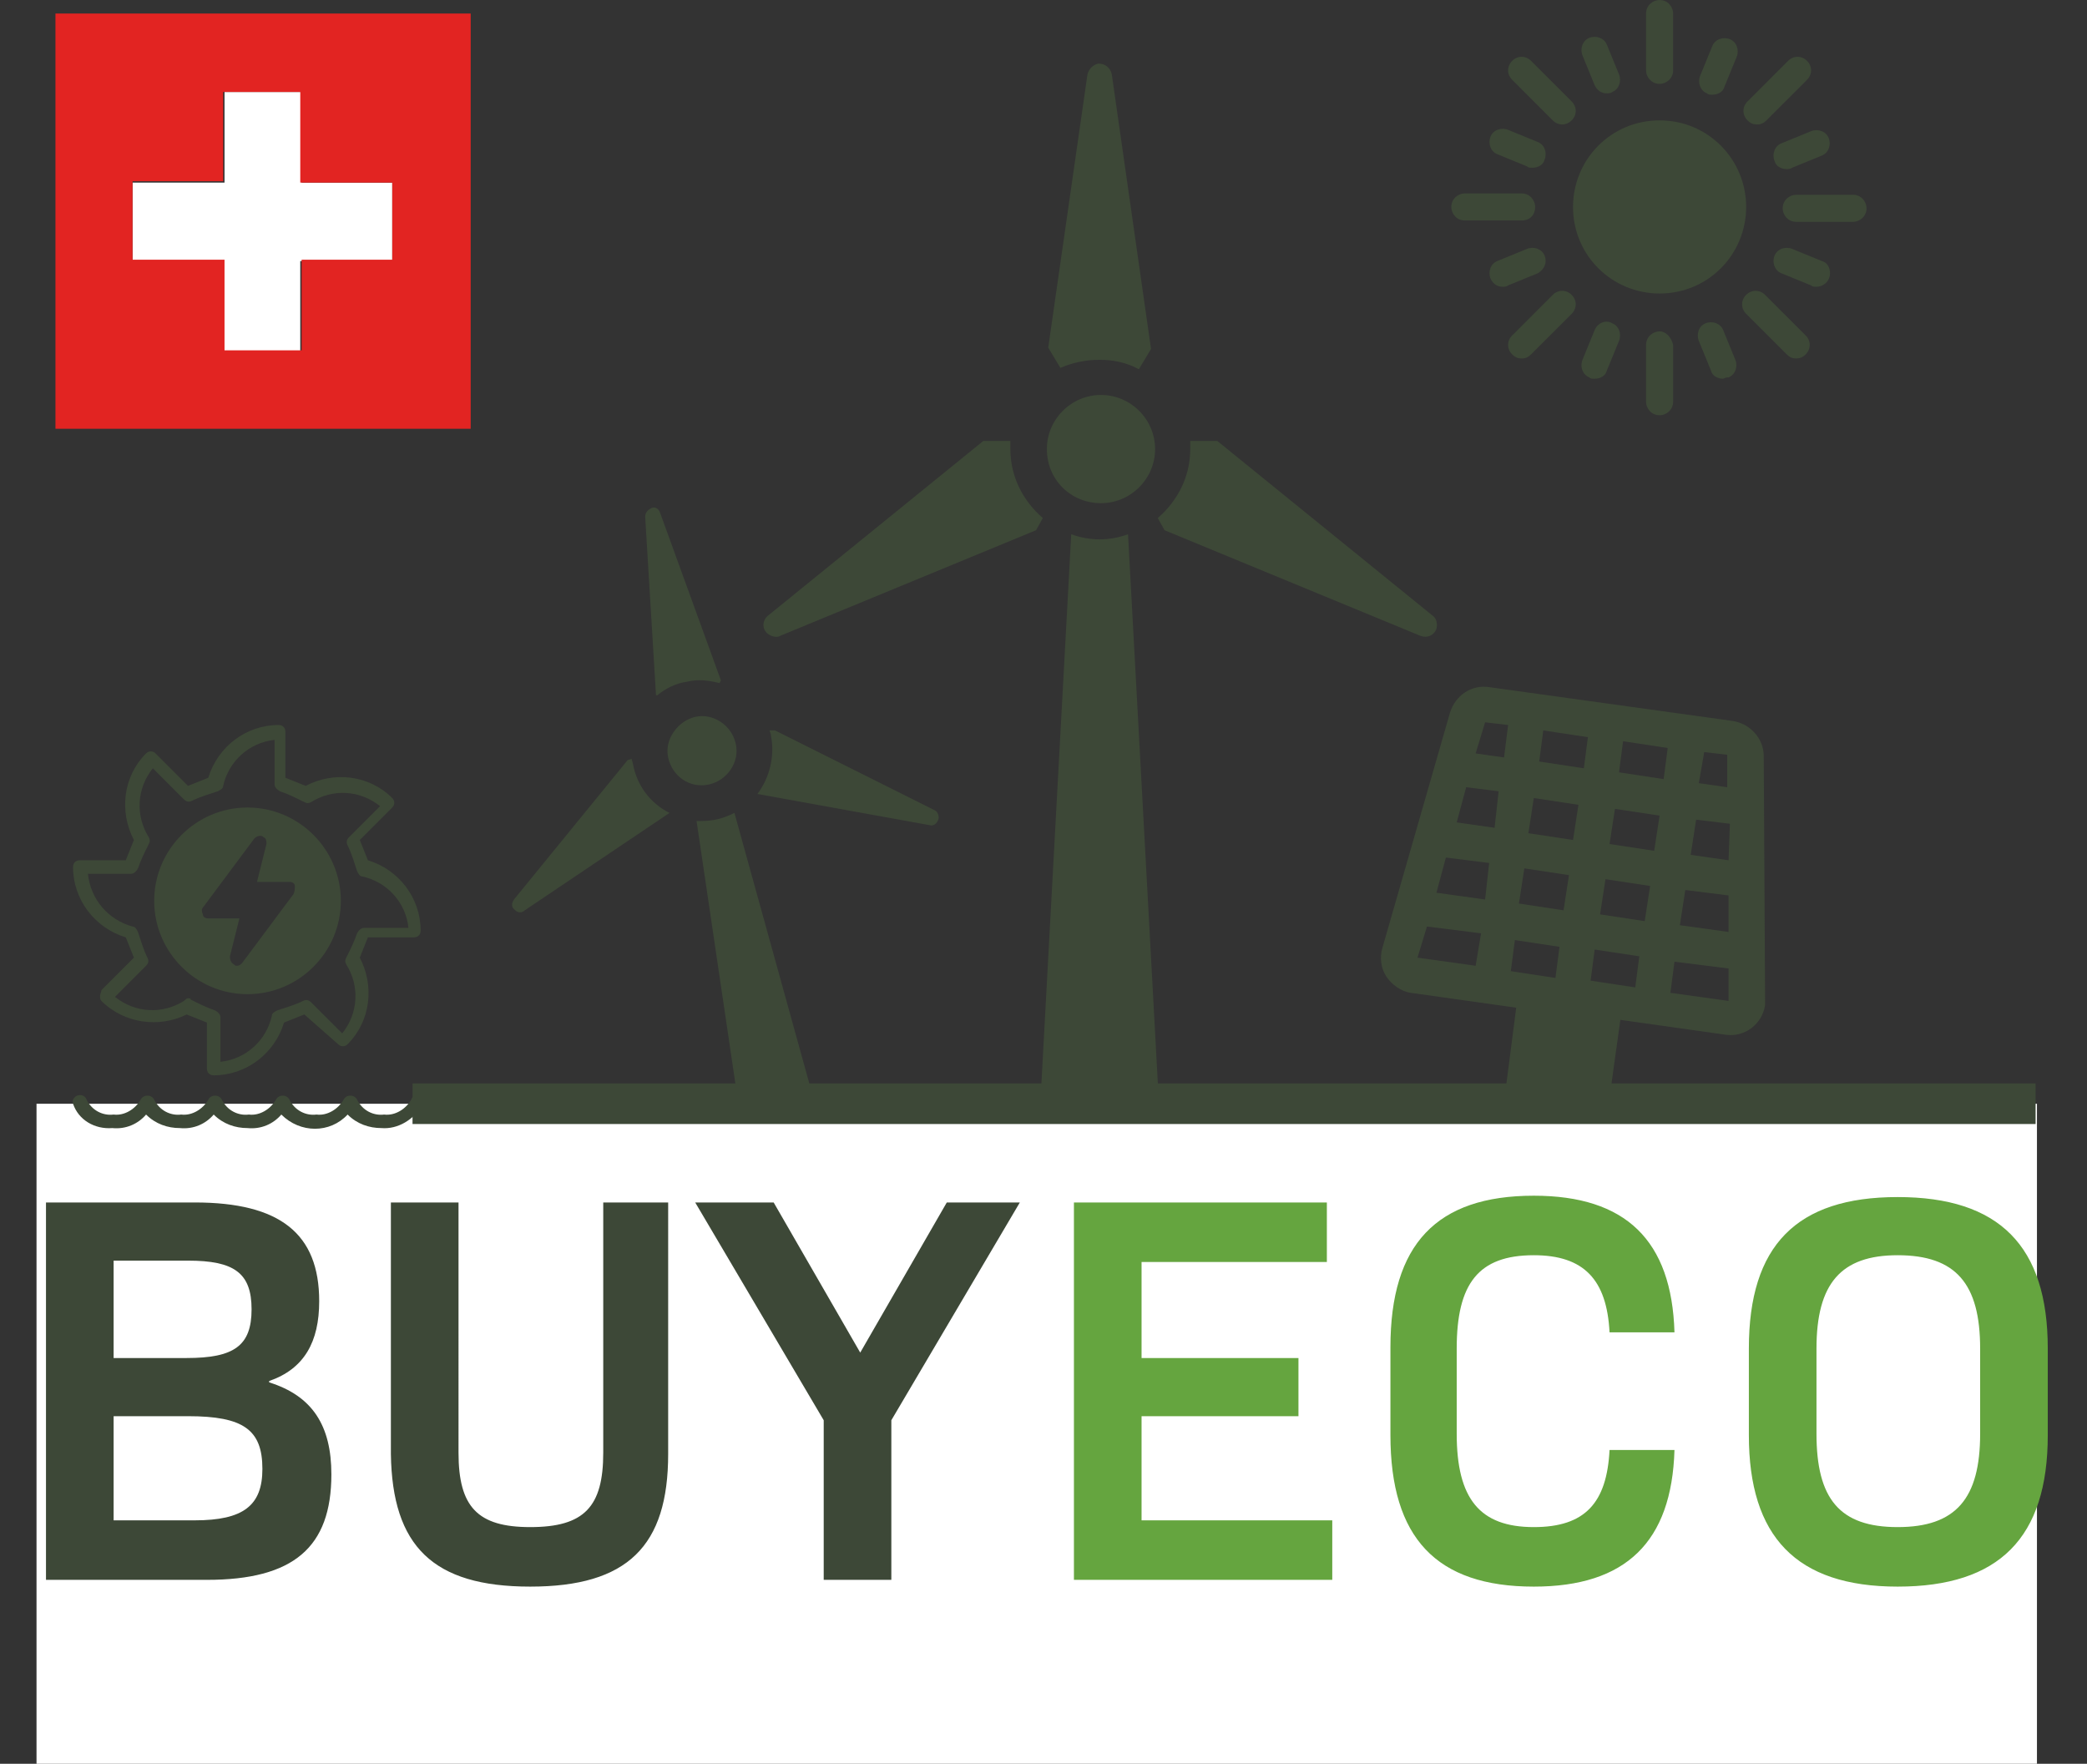 <?xml version="1.0" encoding="utf-8"?>
<!-- Generator: Adobe Illustrator 28.2.0, SVG Export Plug-In . SVG Version: 6.00 Build 0)  -->
<svg version="1.1" id="Groupe_18" xmlns="http://www.w3.org/2000/svg" xmlns:xlink="http://www.w3.org/1999/xlink" x="0px" y="0px"
	 viewBox="0 0 154.3 130.4" style="enable-background:new 0 0 154.3 130.4;" xml:space="preserve" >
<rect x="0" y="0" width="154.3" height="130.4" fill="#333333" stroke="none"/>
<style type="text/css">
	.st0{clip-path:url(#SVGID_00000072272404840403788180000005968558576279193757_);}
	.st1{fill:#3D4837;}
	.st2{fill:#FFFFFF;}
	.st3{fill:#65A53F;}
	.st4{fill:#E22422;}
</style>
<g>
	<defs>
		<rect id="SVGID_1_" y="0" width="154.3" height="130.4"/>
	</defs>
	<clipPath id="SVGID_00000125575175121060899220000016949493801901975690_">
		<use xlink:href="#SVGID_1_"  style="overflow:visible;"/>
	</clipPath>
	<g id="Groupe_17" style="clip-path:url(#SVGID_00000125575175121060899220000016949493801901975690_);">
		<path id="Tracé_84" class="st1" d="M130.5,74l-0.1-18.1c0-1.3-1-2.4-2.3-2.6l-18-2.5c-1.3-0.2-2.5,0.6-2.9,1.9l-5,17.4
			c-0.2,0.7-0.1,1.5,0.3,2.1c0.4,0.6,1.1,1.1,1.8,1.2l7.8,1.1L111,83l7.6,1l1.2-8.6l7.8,1.1c1.4,0.2,2.7-0.8,2.9-2.2
			C130.5,74.2,130.5,74.1,130.5,74 M127.8,68.9l-3.6-0.5l0.4-2.6l3.2,0.4L127.8,68.9z M127.8,63.6l-2.8-0.4l0.4-2.6l2.5,0.3
			L127.8,63.6z M114.1,54l3.3,0.5l-0.3,2.3l-3.3-0.5L114.1,54z M113.4,59l3.3,0.5l-0.4,2.6l-3.3-0.5L113.4,59z M112.7,64.2l3.3,0.5
			l-0.4,2.6l-3.3-0.5L112.7,64.2z M109.1,71.4l-4.3-0.6l0.7-2.3l4,0.5L109.1,71.4z M109.8,66.5L109.8,66.5l-3.6-0.5l0.7-2.6l3.2,0.4
			L109.8,66.5z M110.5,61.2L110.5,61.2l-2.8-0.4l0.7-2.6l2.4,0.3L110.5,61.2z M111.2,56L111.2,56l-2.1-0.3l0.7-2.3l1.7,0.2L111.2,56
			z M111.7,71.8l0.3-2.3l3.3,0.5l-0.3,2.3L111.7,71.8z M120.9,73l-3.3-0.5l0.3-2.3l3.3,0.5L120.9,73z M121.6,68.1l-3.3-0.5l0.4-2.6
			l3.3,0.5L121.6,68.1z M122.3,62.9l-3.3-0.5l0.4-2.6l3.3,0.5L122.3,62.9z M123,57.6l-3.3-0.5l0.3-2.3l3.3,0.5L123,57.6z M126,55.6
			L126,55.6l1.7,0.2l0,2.4l-2.1-0.3L126,55.6z M123.5,73.4l0.3-2.3l4,0.5l0,2.4L123.5,73.4z"/>
		<path id="Tracé_85" class="st1" d="M52.4,58c1.4-0.3,2.3-1.7,2-3c-0.3-1.4-1.7-2.3-3-2s-2.3,1.7-2,3c0,0,0,0,0,0
			C49.7,57.4,51,58.3,52.4,58C52.4,58,52.4,58,52.4,58"/>
		<path id="Tracé_86" class="st1" d="M46.8,56.5c0-0.1-0.1-0.3-0.1-0.4l-0.3,0.1L38,66.5c-0.2,0.3-0.2,0.6,0.1,0.8
			c0.2,0.2,0.5,0.2,0.7,0l10.7-7.2C48.1,59.4,47.1,58.1,46.8,56.5"/>
		<path id="Tracé_87" class="st1" d="M57.3,54L56.9,54c0,0.1,0.1,0.2,0.1,0.4c0.3,1.5-0.1,3.1-1,4.3L68.7,61
			c0.3,0.1,0.6-0.1,0.7-0.5c0-0.3-0.1-0.5-0.3-0.6L57.3,54z"/>
		<path id="Tracé_88" class="st1" d="M48.6,51.4c0.6-0.5,1.4-0.9,2.2-1c0.8-0.2,1.6-0.1,2.4,0.1l0.1-0.2l-4.5-12.4
			c-0.1-0.3-0.4-0.5-0.7-0.3c-0.2,0.1-0.4,0.3-0.4,0.6l0.8,13.2L48.6,51.4z"/>
		<path id="Tracé_89" class="st1" d="M60.5,82.5l-6.2-22.4c-0.4,0.2-0.9,0.4-1.4,0.5c-0.5,0.1-1,0.1-1.4,0.1l3.4,23"/>
		<path id="Tracé_90" class="st1" d="M81.4,37.2c2.2,0,4-1.8,4-4s-1.8-4-4-4c-2.2,0-4,1.8-4,4l0,0C77.4,35.5,79.2,37.2,81.4,37.2
			C81.4,37.2,81.4,37.2,81.4,37.2"/>
		<path id="Tracé_91" class="st1" d="M57.7,47l18.9-7.8l0.5-0.9c-1.5-1.3-2.4-3.1-2.4-5.1c0-0.2,0-0.4,0-0.6h-2L56.8,45.5
			c-0.4,0.3-0.5,0.9-0.1,1.3C56.9,47,57.4,47.2,57.7,47z"/>
		<path id="Tracé_92" class="st1" d="M105,47c0.5,0.2,1,0,1.2-0.5c0.1-0.4,0-0.8-0.3-1L90,32.6h-2c0,0.2,0,0.4,0,0.6
			c0,2-0.9,3.8-2.4,5.1l0.5,0.9L105,47z"/>
		<path id="Tracé_93" class="st1" d="M81.3,26.6c1,0,2,0.2,2.9,0.7l0.9-1.5L82.2,5.5c-0.1-0.5-0.5-0.8-1-0.8
			c-0.4,0.1-0.7,0.4-0.8,0.8l-2.9,20.2l0.9,1.5C79.3,26.8,80.3,26.6,81.3,26.6"/>
		<path id="Tracé_94" class="st1" d="M85.8,83.7l-2.4-44.2c-1.4,0.5-2.8,0.5-4.2,0l-2.4,44.2"/>
		<rect id="Rectangle_23" x="2.7" y="81.6" class="st2" width="147.9" height="48.8"/>
		<path id="Tracé_117" class="st1" d="M3.4,116.8h11.9c6.4,0,9.2-2.4,9.2-7.8c0-3.6-1.4-5.8-4.6-6.8v-0.1c2.6-0.9,3.7-2.9,3.7-5.9
			c0-5-2.9-7.3-9.2-7.3h-11V116.8z M8.4,100.4v-7.2h5.5c3.4,0,4.7,0.9,4.7,3.6c0,2.7-1.3,3.6-4.8,3.6H8.4z M8.4,112.4v-7.7h5.5
			c4.1,0,5.5,1,5.5,3.9c0,2.7-1.4,3.8-5,3.8H8.4z M39.2,117.3c7.2,0,10.2-3,10.2-9.8V88.9h-4.8v18.5c0,4-1.4,5.5-5.4,5.5
			c-3.9,0-5.3-1.5-5.3-5.5V88.9h-5v18.6C29,114.3,32,117.3,39.2,117.3z M75.4,88.9H70L63.6,100l-6.4-11.1h-5.8l9.5,16.1v11.8h5V105
			L75.4,88.9z"/>
		<path id="Tracé_116" class="st3" d="M84.4,112.4v-7.7h11.6v-4.3H84.4v-7.1h13.7v-4.4H79.4v27.9h19.1v-4.4H84.4z M113.4,117.3
			c6.8,0,10.2-3.3,10.4-10.1h-4.8c-0.2,3.9-1.8,5.7-5.6,5.7c-4,0-5.7-2.1-5.7-6.9v-6.3c0-4.8,1.6-6.9,5.7-6.9c3.7,0,5.4,1.8,5.6,5.7
			h4.8c-0.2-6.8-3.6-10.1-10.4-10.1c-7.2,0-10.6,3.6-10.6,11.2v6.5C102.8,113.7,106.2,117.3,113.4,117.3z M140.3,117.3
			c7.5,0,11.1-3.6,11.1-11.2v-6.4c0-7.6-3.6-11.2-11.1-11.2c-7.5,0-11,3.6-11,11.2v6.4C129.3,113.6,132.8,117.3,140.3,117.3z
			 M140.3,112.9c-4.3,0-6-2.1-6-6.9v-6.3c0-4.8,1.8-6.9,6-6.9c4.3,0,6.1,2.1,6.1,6.9v6.3C146.4,110.8,144.6,112.9,140.3,112.9z"/>
		<path id="Ligne_2" class="st1" d="M150.5,83.1h-120v-3h120V83.1z"/>
		<path id="Tracé_95" class="st1" d="M122.7,8.9c-3.6,0-6.4,2.9-6.4,6.4c0,3.6,2.9,6.4,6.4,6.4c3.6,0,6.4-2.9,6.4-6.4
			C129.1,11.8,126.3,8.9,122.7,8.9C122.7,8.9,122.7,8.9,122.7,8.9"/>
		<path id="Tracé_96" class="st1" d="M122.7,6.2c0.5,0,1-0.4,1-1c0,0,0,0,0,0V1c0-0.5-0.4-1-1-1c-0.5,0-1,0.4-1,1v4.2
			C121.7,5.7,122.1,6.2,122.7,6.2C122.7,6.2,122.7,6.2,122.7,6.2"/>
		<path id="Tracé_97" class="st1" d="M117.9,6.3c0.2,0.4,0.5,0.6,0.9,0.6c0.1,0,0.3,0,0.4-0.1c0.5-0.2,0.7-0.8,0.5-1.3c0,0,0,0,0,0
			l-0.9-2.2c-0.2-0.5-0.8-0.7-1.3-0.5c0,0,0,0,0,0C117,3,116.8,3.6,117,4.1L117.9,6.3z"/>
		<path id="Tracé_98" class="st1" d="M110.7,11.4l2.2,0.9c0.1,0.1,0.2,0.1,0.4,0.1c0.4,0,0.8-0.2,0.9-0.6c0.2-0.5,0-1.1-0.5-1.3
			c0,0,0,0,0,0l-2.2-0.9c-0.5-0.2-1.1,0-1.3,0.5C110,10.6,110.2,11.2,110.7,11.4C110.7,11.4,110.7,11.4,110.7,11.4"/>
		<path id="Tracé_99" class="st1" d="M114.2,18.9c-0.2-0.5-0.8-0.7-1.3-0.5c0,0,0,0,0,0l-2.2,0.9c-0.5,0.2-0.7,0.8-0.5,1.3
			c0.2,0.4,0.5,0.6,0.9,0.6c0.1,0,0.3,0,0.4-0.1l2.2-0.9C114.2,19.9,114.4,19.4,114.2,18.9"/>
		<path id="Tracé_100" class="st1" d="M117.9,24.4l-0.9,2.2c-0.2,0.5,0,1.1,0.5,1.3c0,0,0,0,0,0c0.1,0.1,0.2,0.1,0.4,0.1
			c0.4,0,0.8-0.2,0.9-0.6l0.9-2.2c0.2-0.5,0-1.1-0.5-1.3C118.7,23.6,118.1,23.9,117.9,24.4"/>
		<path id="Tracé_101" class="st1" d="M127.8,27.9c0.5-0.2,0.7-0.8,0.5-1.3c0,0,0,0,0,0l-0.9-2.2c-0.2-0.5-0.8-0.7-1.3-0.5
			s-0.7,0.8-0.5,1.3l0.9,2.2c0.1,0.4,0.5,0.6,0.9,0.6C127.6,27.9,127.7,27.9,127.8,27.9"/>
		<path id="Tracé_102" class="st1" d="M133.9,21.1c0.1,0.1,0.2,0.1,0.4,0.1c0.5,0,1-0.4,1-1c0-0.4-0.2-0.8-0.6-0.9l-2.2-0.9
			c-0.5-0.2-1.1,0-1.3,0.5c-0.2,0.5,0,1.1,0.5,1.3L133.9,21.1z"/>
		<path id="Tracé_103" class="st1" d="M131.2,11.9c0.1,0.4,0.5,0.6,0.9,0.6c0.1,0,0.3,0,0.4-0.1l2.2-0.9c0.5-0.2,0.7-0.8,0.5-1.3
			c-0.2-0.5-0.8-0.7-1.3-0.5l0,0l-2.2,0.9C131.2,10.8,131,11.4,131.2,11.9"/>
		<path id="Tracé_104" class="st1" d="M126.2,6.9c0.1,0.1,0.2,0.1,0.4,0.1c0.4,0,0.8-0.2,0.9-0.6l0.9-2.2c0.2-0.5,0-1.1-0.5-1.3
			s-1.1,0-1.3,0.5l0,0l-0.9,2.2C125.5,6.1,125.7,6.7,126.2,6.9"/>
		<path id="Tracé_105" class="st1" d="M114.8,8.9c0.4,0.4,1,0.4,1.4,0c0,0,0,0,0,0c0.4-0.4,0.4-1,0-1.4l-3-3c-0.4-0.4-1-0.4-1.4,0
			c-0.4,0.4-0.4,1,0,1.4L114.8,8.9z"/>
		<path id="Tracé_106" class="st1" d="M113.5,15.3c0-0.5-0.4-1-1-1c0,0,0,0,0,0h-4.2c-0.5,0-1,0.4-1,1c0,0.5,0.4,1,1,1h4.2
			C113.1,16.3,113.5,15.9,113.5,15.3C113.5,15.3,113.5,15.3,113.5,15.3"/>
		<path id="Tracé_107" class="st1" d="M112.5,26.5c0.3,0,0.5-0.1,0.7-0.3l3-3c0.4-0.4,0.4-1,0-1.4c-0.4-0.4-1-0.4-1.4,0l-3,3
			c-0.4,0.4-0.4,1,0,1.4c0,0,0,0,0,0C112,26.4,112.2,26.5,112.5,26.5"/>
		<path id="Tracé_108" class="st1" d="M122.7,24.5c-0.5,0-1,0.4-1,1c0,0,0,0,0,0v4.2c0,0.5,0.4,1,1,1c0.5,0,1-0.4,1-1v-4.2
			C123.6,25,123.2,24.5,122.7,24.5C122.7,24.5,122.7,24.5,122.7,24.5"/>
		<path id="Tracé_109" class="st1" d="M132.1,26.2c0.2,0.2,0.4,0.3,0.7,0.3c0.3,0,0.5-0.1,0.7-0.3c0.4-0.4,0.4-1,0-1.4l-3-3
			c-0.4-0.4-1-0.4-1.4,0c-0.4,0.4-0.4,1,0,1.4c0,0,0,0,0,0L132.1,26.2z"/>
		<path id="Tracé_110" class="st1" d="M131.8,15.4c0,0.5,0.4,1,1,1c0,0,0,0,0,0h4.2c0.5,0,1-0.4,1-1c0-0.5-0.4-1-1-1c0,0,0,0,0,0
			h-4.2C132.3,14.4,131.8,14.8,131.8,15.4C131.8,15.4,131.8,15.4,131.8,15.4"/>
		<path id="Tracé_111" class="st1" d="M129.9,9.2c0.3,0,0.5-0.1,0.7-0.3l3-3c0.4-0.4,0.4-1,0-1.4c-0.4-0.4-1-0.4-1.4,0c0,0,0,0,0,0
			l-3,3c-0.4,0.4-0.4,1,0,1.4C129.4,9.1,129.6,9.2,129.9,9.2"/>
		<path id="Tracé_112" class="st1" d="M28.2,83.4c-0.9,0-1.8-0.3-2.5-1c-1.3,1.4-3.5,1.4-4.9,0c0,0,0,0,0,0c-0.6,0.7-1.5,1.1-2.5,1
			c-0.9,0-1.8-0.3-2.5-1c-0.6,0.7-1.5,1.1-2.5,1c-0.9,0-1.8-0.3-2.5-1c-0.6,0.7-1.5,1.1-2.5,1c-1.3,0.1-2.5-0.6-2.9-1.8
			c-0.1-0.3,0.1-0.5,0.3-0.6C6,80.9,6.3,81,6.4,81.3c0.4,0.8,1.2,1.2,2,1.1c0.8,0.1,1.6-0.4,2-1.1c0.1-0.2,0.3-0.3,0.5-0.3
			c0.2,0,0.4,0.1,0.5,0.3c0.4,0.8,1.2,1.2,2,1.1c0.8,0.1,1.6-0.4,2-1.1c0.1-0.2,0.3-0.3,0.5-0.3c0.2,0,0.4,0.1,0.5,0.3
			c0.4,0.8,1.2,1.2,2,1.1c0.8,0.1,1.6-0.4,2-1.1c0.1-0.2,0.3-0.3,0.5-0.3c0.2,0,0.4,0.1,0.5,0.3c0.4,0.8,1.2,1.2,2,1.1
			c0.8,0.1,1.6-0.4,2-1.1c0.1-0.2,0.3-0.3,0.5-0.3c0.2,0,0.4,0.1,0.5,0.3c0.4,0.8,1.2,1.2,2,1.1c0.8,0.1,1.6-0.4,2-1.1
			c0.1-0.3,0.4-0.4,0.6-0.3c0.3,0.1,0.4,0.4,0.3,0.6l0,0C30.6,82.8,29.4,83.5,28.2,83.4L28.2,83.4z"/>
		<path id="Tracé_113" class="st1" d="M18.3,59.7c-3.8,0-6.9,3.1-6.9,6.9s3.1,6.9,6.9,6.9s6.9-3.1,6.9-6.9
			C25.2,62.8,22.1,59.7,18.3,59.7 M21.7,66.1l-3.8,5.1c-0.1,0.1-0.2,0.2-0.4,0.2c-0.1,0-0.1,0-0.2-0.1c-0.2-0.1-0.3-0.3-0.3-0.6
			l0.7-2.8h-2.3c-0.2,0-0.4-0.1-0.4-0.3c-0.1-0.2-0.1-0.4,0-0.5l3.8-5.1c0.2-0.2,0.5-0.3,0.7-0.1c0.2,0.1,0.2,0.3,0.2,0.5l-0.7,2.8
			h2.4c0.2,0,0.4,0.1,0.4,0.3C21.8,65.7,21.8,65.9,21.7,66.1"/>
		<path id="Tracé_114" class="st1" d="M15.8,79.5c-0.3,0-0.5-0.2-0.5-0.5v-3.4c-0.5-0.2-1-0.4-1.5-0.6C11.8,76,9.2,75.7,7.5,74
			c-0.1-0.1-0.1-0.2-0.1-0.4c0-0.1,0.1-0.3,0.1-0.4l2.4-2.4c-0.2-0.5-0.4-1-0.6-1.5c-2.3-0.7-3.9-2.8-3.9-5.2c0-0.3,0.2-0.5,0.5-0.5
			h3.4c0.2-0.5,0.4-1,0.6-1.5c-1.1-2.1-0.8-4.7,0.9-6.4c0.2-0.2,0.5-0.2,0.7,0l2.4,2.4c0.5-0.2,1-0.4,1.5-0.6
			c0.7-2.3,2.8-3.9,5.2-3.9c0.3,0,0.5,0.2,0.5,0.5v3.4c0.5,0.2,1,0.4,1.5,0.6c2.1-1.1,4.7-0.8,6.4,0.9c0.2,0.2,0.2,0.5,0,0.7
			c0,0,0,0,0,0l-2.4,2.4c0.2,0.5,0.4,1,0.6,1.5c2.3,0.7,3.9,2.8,3.9,5.2c0,0.3-0.2,0.5-0.5,0.5h-3.4c-0.2,0.5-0.4,1-0.6,1.5
			c1.1,2.1,0.8,4.7-0.9,6.4c-0.2,0.2-0.5,0.2-0.7,0L22.5,75c-0.5,0.2-1,0.4-1.5,0.6C20.3,77.9,18.2,79.5,15.8,79.5L15.8,79.5z
			 M13.9,73.8c0.1,0,0.2,0,0.2,0.1c0.6,0.3,1.2,0.6,1.8,0.8c0.2,0.1,0.4,0.3,0.4,0.5v3.3c1.9-0.2,3.4-1.6,3.8-3.4
			c0-0.2,0.2-0.3,0.4-0.4c0.6-0.2,1.3-0.4,1.9-0.7c0.2-0.1,0.4-0.1,0.6,0.1l2.3,2.3c1.2-1.5,1.3-3.5,0.3-5.1c-0.1-0.2-0.1-0.3,0-0.5
			c0.3-0.6,0.6-1.2,0.8-1.8c0.1-0.2,0.3-0.4,0.5-0.4h3.3c-0.2-1.9-1.6-3.4-3.4-3.8c-0.2,0-0.3-0.2-0.4-0.4c-0.2-0.6-0.4-1.3-0.7-1.9
			c-0.1-0.2-0.1-0.4,0.1-0.6l2.3-2.3c-1.5-1.2-3.5-1.3-5.1-0.3c-0.2,0.1-0.3,0.1-0.5,0c-0.6-0.3-1.2-0.6-1.8-0.8
			c-0.2-0.1-0.4-0.3-0.4-0.5v-3.3c-1.9,0.2-3.4,1.6-3.8,3.4c0,0.2-0.2,0.3-0.4,0.4c-0.6,0.2-1.3,0.4-1.9,0.7
			c-0.2,0.1-0.4,0.1-0.6-0.1l-2.3-2.3c-1.2,1.5-1.3,3.5-0.3,5.1c0.1,0.2,0.1,0.3,0,0.5c-0.3,0.6-0.6,1.2-0.8,1.8
			c-0.1,0.2-0.3,0.4-0.5,0.4H6.5C6.7,66.5,8,68,9.8,68.5c0.2,0,0.3,0.2,0.4,0.4c0.2,0.6,0.4,1.3,0.7,1.9c0.1,0.2,0.1,0.4-0.1,0.6
			l-2.3,2.3c1.5,1.2,3.5,1.3,5.1,0.3C13.7,73.9,13.8,73.8,13.9,73.8L13.9,73.8z"/>
	</g>
</g>
<g>
	<g>
		<path class="st2" d="M29,13.5h-6.7V6.8h-5.7v6.7H9.8v5.8h6.7v6.7h5.7v-6.7H29V13.5z"/>
		<path class="st4" d="M4.1,1v30.7h30.7V1L4.1,1z M29,19.2h-6.7v6.7h-5.7v-6.7H9.8v-5.8h6.7V6.8h5.7v6.7H29L29,19.2z"/>
	</g>
</g>
</svg>
